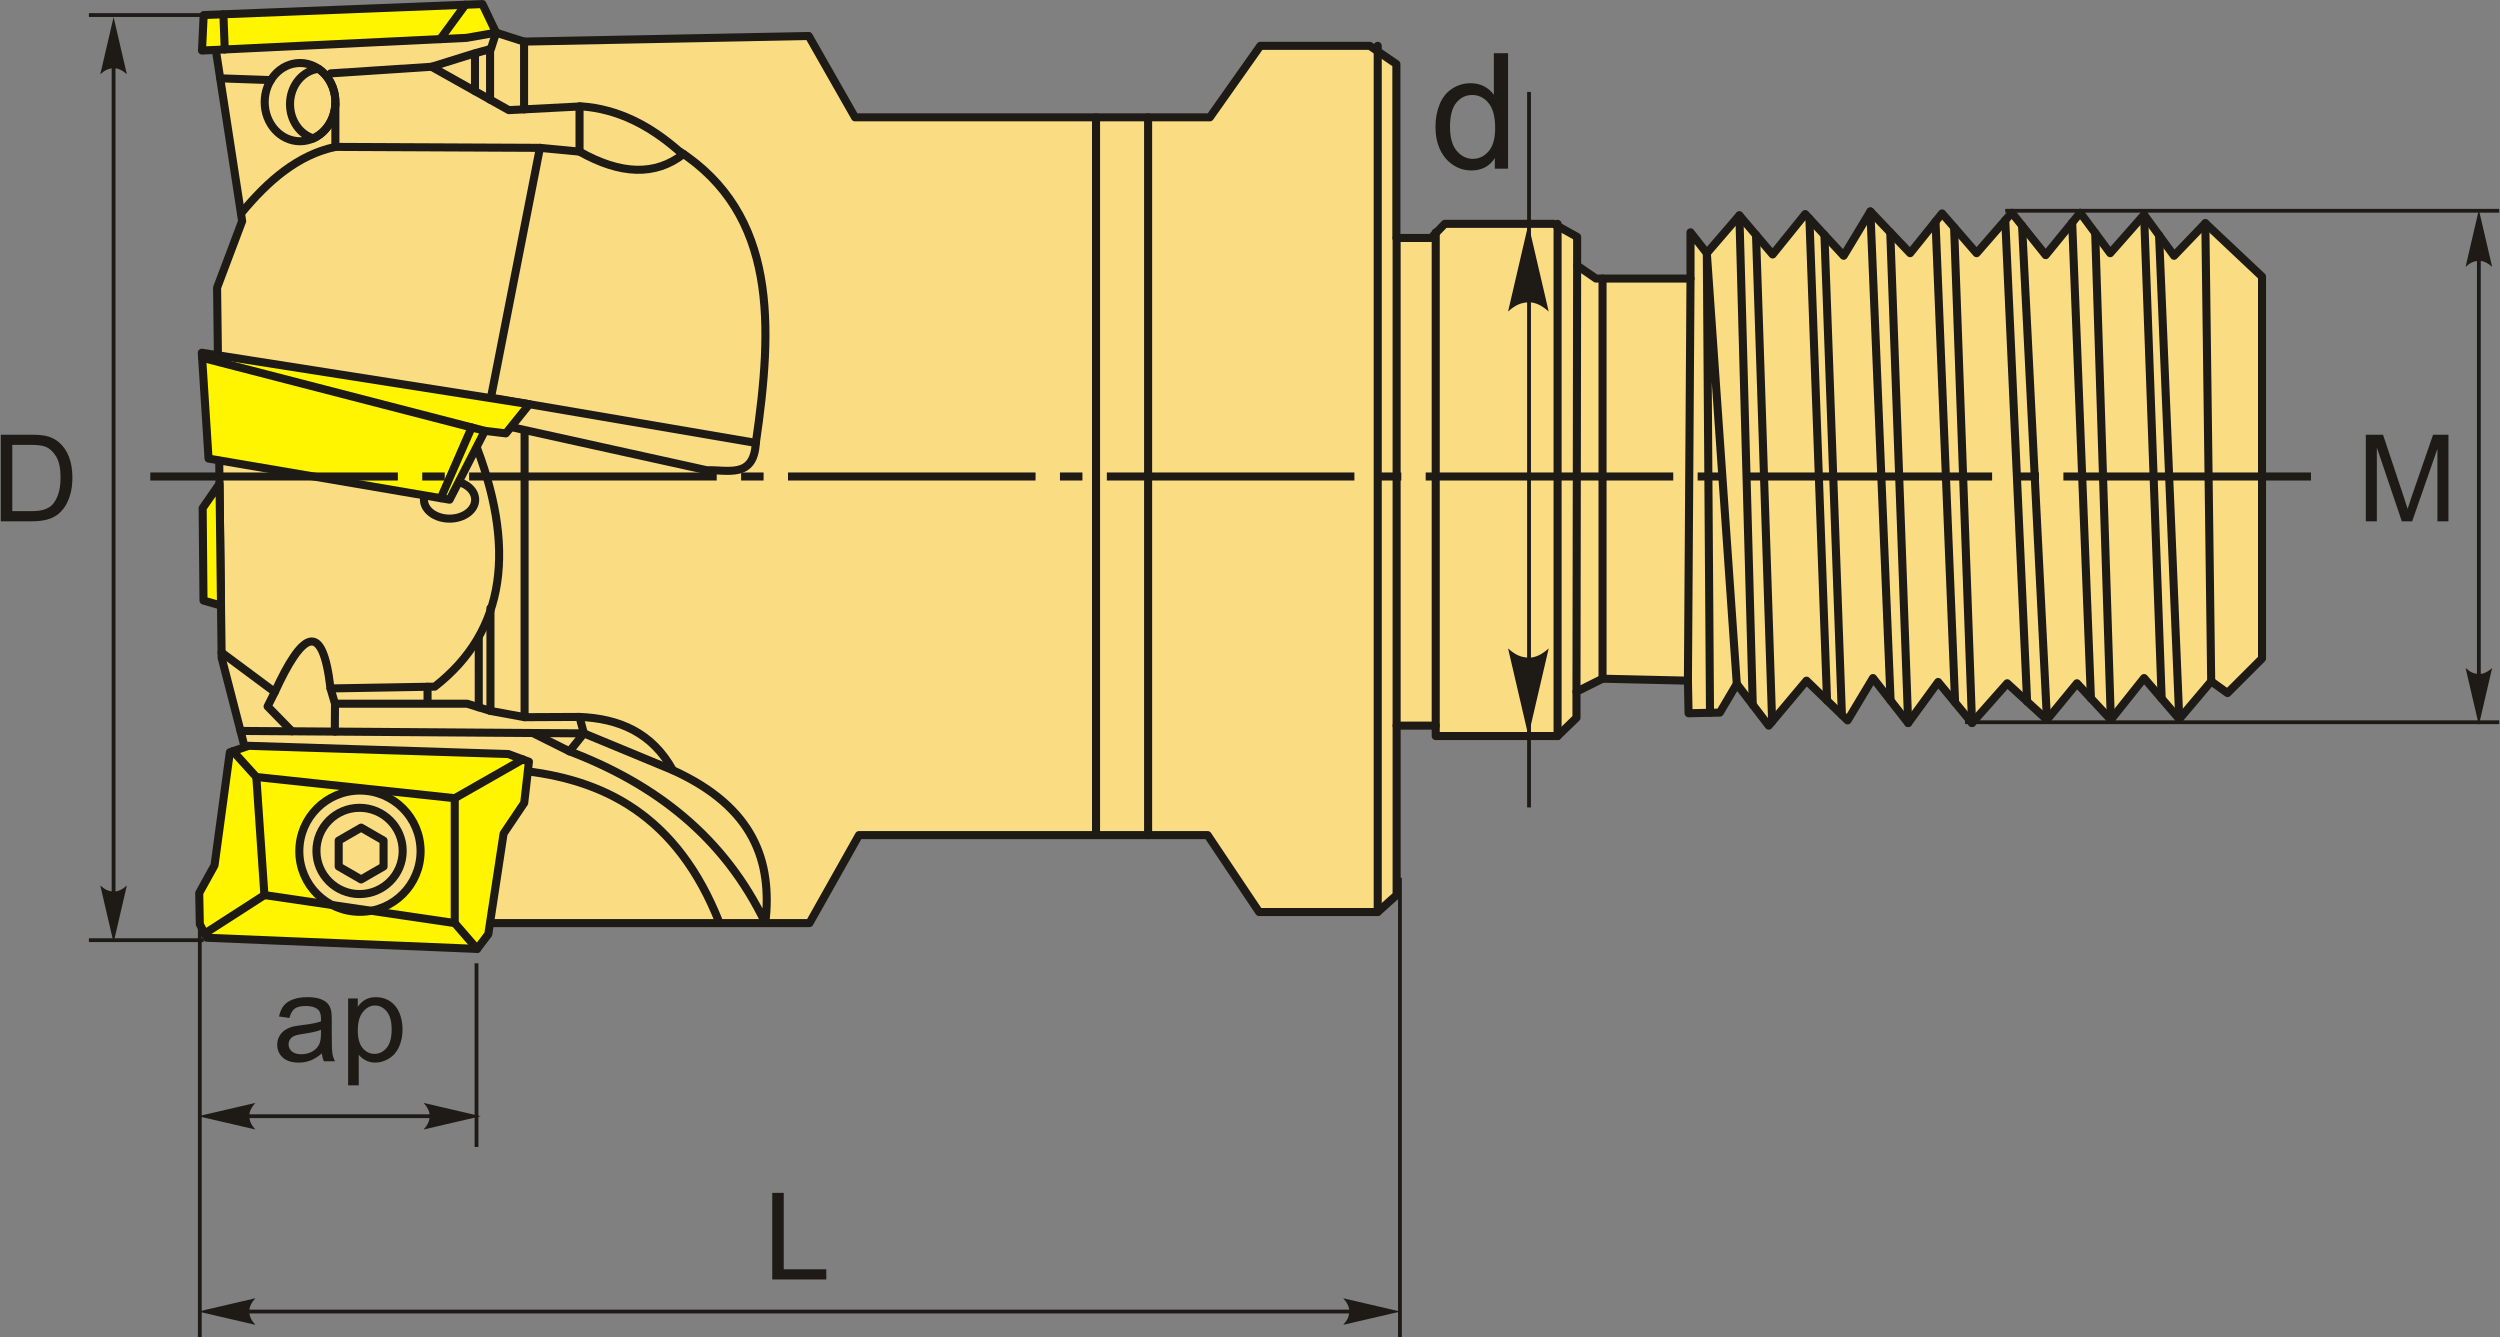 <svg width="1550" height="829" viewBox="0 0 1550 829" fill="none" xmlns="http://www.w3.org/2000/svg">
<rect x="0" y="0" width="1550" height="829" fill="#808080" stroke="none"/>
<g clip-path="url(#clip0_4_2)">
<path fill-rule="evenodd" clip-rule="evenodd" d="M134.591 178.374L150.134 137.09L132.746 24.049L303.171 18.839L324.914 25.789L501.425 22.319L530.117 72.745H750.104L781.411 28.404H849.226L865.75 39.708V147.528H887.31L895.797 138.781H963.276L977.819 146.865V164.638L989.537 172.722H1048.12V144.039L1058.23 156.968L1078.42 133.533L1099.03 157.775L1119.24 132.726L1143.07 158.583L1159.64 131.101L1184.28 156.968L1204.08 132.322L1225.49 156.968L1247.31 131.909L1268.32 158.179L1289.74 131.909L1308.32 156.968L1329.33 133.129L1347.91 158.583L1367.31 138.378L1402.46 171.511V408.271L1381.04 429.687L1370.94 422.411L1351.15 445.846L1329.33 420.392L1308.72 446.249L1287.71 423.632L1269.13 446.249L1244.48 423.632L1222.66 448.278L1201.65 422.824L1183.07 448.278L1161.25 420.392L1145.5 446.653L1120.04 422.007L1096.61 449.892L1076.81 424.035L1066.3 441.808L1046.91 442.212L1046.51 422.007L993.574 420.796L977.415 428.88V445.038L965.698 456.352H890.145V449.892H865.903V554.935L854.186 565.442H780.652L748.73 517.765H532.569L501.867 572.314H166.11L153.181 468.877L137.427 407.868L134.591 178.374Z" fill="#FADC82" stroke="#1E1A16" stroke-width="4.998" stroke-miterlimit="22.926" stroke-linecap="round" stroke-linejoin="round"/>
<path d="M186.017 87.567C198.121 87.567 207.933 76.709 207.933 63.315C207.933 49.921 198.121 39.063 186.017 39.063C173.913 39.063 164.101 49.921 164.101 63.315C164.101 76.709 173.913 87.567 186.017 87.567Z" stroke="#1E1A16" stroke-width="4.998" stroke-miterlimit="22.926" stroke-linecap="round" stroke-linejoin="round"/>
<path fill-rule="evenodd" clip-rule="evenodd" d="M197.523 42.668C203.771 46.946 207.933 54.587 207.933 63.315C207.933 73.495 202.271 82.203 194.236 85.798C185.931 83.251 179.817 74.716 179.817 64.575C179.817 53.145 187.584 43.745 197.523 42.668Z" stroke="#1E1A16" stroke-width="4.998" stroke-miterlimit="22.926" stroke-linecap="round" stroke-linejoin="round"/>
<path d="M136.523 48.56L167.898 49.666" stroke="#1E1A16" stroke-width="4.998" stroke-miterlimit="22.926" stroke-linecap="round" stroke-linejoin="round"/>
<path d="M205.011 45.494L267.548 41.399L293.848 33.219L304.373 30.297L307.584 20.252" stroke="#1E1A16" stroke-width="4.998" stroke-miterlimit="22.926" stroke-linecap="round" stroke-linejoin="round"/>
<path d="M267.548 41.399L315.475 68.285C330.48 67.506 345.475 66.728 360.48 65.949C383.059 67.564 402.774 77.772 420.682 93.411C482.094 133.062 479.23 202.059 468.608 274.603C467.426 296.875 451.172 291.146 438.214 291.549L138.965 225.503" stroke="#1E1A16" stroke-width="4.998" stroke-miterlimit="22.926" stroke-linecap="round" stroke-linejoin="round"/>
<path d="M149.413 132.36C166.235 111.886 184.873 95.959 207.933 91.076V64.594" stroke="#1E1A16" stroke-width="4.998" stroke-miterlimit="22.926" stroke-linecap="round" stroke-linejoin="round"/>
<path d="M207.933 91.076L334.767 91.662L304.373 246.545L468.608 274.603" stroke="#1E1A16" stroke-width="4.998" stroke-miterlimit="22.926" stroke-linecap="round" stroke-linejoin="round"/>
<path d="M334.767 91.662L359.307 93.998C384.636 108.301 406.254 109.233 423.786 95.478" stroke="#1E1A16" stroke-width="4.998" stroke-miterlimit="22.926" stroke-linecap="round" stroke-linejoin="round"/>
<path d="M359.307 93.998V65.949" stroke="#1E1A16" stroke-width="4.998" stroke-miterlimit="22.926" stroke-linecap="round" stroke-linejoin="round"/>
<path d="M324.924 67.795V25.789" stroke="#1E1A16" stroke-width="4.998" stroke-miterlimit="22.926" stroke-linecap="round" stroke-linejoin="round"/>
<path d="M303.844 61.758V30.297" stroke="#1E1A16" stroke-width="4.998" stroke-miterlimit="22.926" stroke-linecap="round" stroke-linejoin="round"/>
<path d="M294.482 56.51V33.219" stroke="#1E1A16" stroke-width="4.998" stroke-miterlimit="22.926" stroke-linecap="round" stroke-linejoin="round"/>
<path d="M137.379 404.542L170.378 429.063C187.238 392.238 199.945 383.433 204.915 426.833L269.538 425.718C313.908 391.142 320.416 339.226 293.492 271.969" stroke="#1E1A16" stroke-width="4.998" stroke-miterlimit="22.926" stroke-linecap="round" stroke-linejoin="round"/>
<path d="M149.125 453.18L362.008 454.689L359.278 444.49L325.241 444.654V267.153" stroke="#1E1A16" stroke-width="4.998" stroke-miterlimit="22.926" stroke-linecap="round" stroke-linejoin="round"/>
<path d="M325.241 444.654L304.075 440.761L289.589 436.301H207.702L204.915 426.833" stroke="#1E1A16" stroke-width="4.998" stroke-miterlimit="22.926" stroke-linecap="round" stroke-linejoin="round"/>
<path d="M265.078 435.743V425.794" stroke="#1E1A16" stroke-width="4.998" stroke-miterlimit="22.926" stroke-linecap="round" stroke-linejoin="round"/>
<path d="M296.827 438.531V395.66" stroke="#1E1A16" stroke-width="4.998" stroke-miterlimit="22.926" stroke-linecap="round" stroke-linejoin="round"/>
<path d="M304.075 440.761V377.06" stroke="#1E1A16" stroke-width="4.998" stroke-miterlimit="22.926" stroke-linecap="round" stroke-linejoin="round"/>
<path d="M170.378 429.063L165.918 437.973L180.971 453.401" stroke="#1E1A16" stroke-width="4.998" stroke-miterlimit="22.926" stroke-linecap="round" stroke-linejoin="round"/>
<path d="M207.702 436.301L207.577 453.593" stroke="#1E1A16" stroke-width="4.998" stroke-miterlimit="22.926" stroke-linecap="round" stroke-linejoin="round"/>
<path d="M278.727 321.549C287.497 321.549 294.607 316.29 294.607 309.803C294.607 303.316 287.497 298.057 278.727 298.057C269.957 298.057 262.848 303.316 262.848 309.803C262.848 316.29 269.957 321.549 278.727 321.549Z" stroke="#1E1A16" stroke-width="4.998" stroke-miterlimit="22.926" stroke-linecap="round" stroke-linejoin="round"/>
<path d="M359.278 444.49C383.915 445.48 404.398 454.256 417.154 477.528C467.849 500.588 478.826 534.384 474.53 572.314C449.23 519.245 406.629 486.208 353.088 465.83L330.269 454.458" stroke="#1E1A16" stroke-width="4.998" stroke-miterlimit="22.926" stroke-linecap="round" stroke-linejoin="round"/>
<path d="M353.088 465.83L362.008 454.689" stroke="#1E1A16" stroke-width="4.998" stroke-miterlimit="22.926" stroke-linecap="round" stroke-linejoin="round"/>
<path d="M417.154 477.528L362.008 454.689" stroke="#1E1A16" stroke-width="4.998" stroke-miterlimit="22.926" stroke-linecap="round" stroke-linejoin="round"/>
<path d="M320.781 477.528C374.187 482.69 419.884 505.375 446.125 572.314" stroke="#1E1A16" stroke-width="4.998" stroke-miterlimit="22.926" stroke-linecap="round" stroke-linejoin="round"/>
<path d="M679.54 517.765V72.745" stroke="#1E1A16" stroke-width="4.998" stroke-miterlimit="22.926" stroke-linecap="round" stroke-linejoin="round"/>
<path d="M711.828 517.765V72.745" stroke="#1E1A16" stroke-width="4.998" stroke-miterlimit="22.926" stroke-linecap="round" stroke-linejoin="round"/>
<path d="M854.186 565.442V28.404" stroke="#1E1A16" stroke-width="4.998" stroke-miterlimit="22.926" stroke-linecap="round" stroke-linejoin="round"/>
<path d="M865.903 449.892V147.529" stroke="#1E1A16" stroke-width="4.998" stroke-miterlimit="22.926" stroke-linecap="round" stroke-linejoin="round"/>
<path d="M993.574 420.796V172.722" stroke="#1E1A16" stroke-width="4.998" stroke-miterlimit="22.926" stroke-linecap="round" stroke-linejoin="round"/>
<path d="M1046.51 422.007L1048.12 172.722" stroke="#1E1A16" stroke-width="4.998" stroke-miterlimit="22.926" stroke-linecap="round" stroke-linejoin="round"/>
<path d="M1060.2 441.934L1058.23 156.968L1076.81 424.035" stroke="#1E1A16" stroke-width="4.998" stroke-miterlimit="22.926" stroke-linecap="round" stroke-linejoin="round"/>
<path d="M1098.72 447.374L1088.73 145.654" stroke="#1E1A16" stroke-width="4.998" stroke-miterlimit="22.926" stroke-linecap="round" stroke-linejoin="round"/>
<path d="M1086.71 436.964L1078.42 133.533" stroke="#1E1A16" stroke-width="4.998" stroke-miterlimit="22.926" stroke-linecap="round" stroke-linejoin="round"/>
<path d="M1132.77 434.33L1121.83 135.542" stroke="#1E1A16" stroke-width="4.998" stroke-miterlimit="22.926" stroke-linecap="round" stroke-linejoin="round"/>
<path d="M1131.15 145.654L1141.98 443.25" stroke="#1E1A16" stroke-width="4.998" stroke-miterlimit="22.926" stroke-linecap="round" stroke-linejoin="round"/>
<path d="M1159.64 131.101L1172.16 434.33" stroke="#1E1A16" stroke-width="4.998" stroke-miterlimit="22.926" stroke-linecap="round" stroke-linejoin="round"/>
<path d="M1183.07 448.278L1171.96 144.039" stroke="#1E1A16" stroke-width="4.998" stroke-miterlimit="22.926" stroke-linecap="round" stroke-linejoin="round"/>
<path d="M1222.66 448.278L1211.54 140.906" stroke="#1E1A16" stroke-width="4.998" stroke-miterlimit="22.926" stroke-linecap="round" stroke-linejoin="round"/>
<path d="M1212.16 435.551L1200.02 137.378" stroke="#1E1A16" stroke-width="4.998" stroke-miterlimit="22.926" stroke-linecap="round" stroke-linejoin="round"/>
<path d="M1269.13 446.249L1253.68 139.877" stroke="#1E1A16" stroke-width="4.998" stroke-miterlimit="22.926" stroke-linecap="round" stroke-linejoin="round"/>
<path d="M1243.26 136.561L1256.81 434.945" stroke="#1E1A16" stroke-width="4.998" stroke-miterlimit="22.926" stroke-linecap="round" stroke-linejoin="round"/>
<path d="M1296.38 432.965L1284.75 138.032" stroke="#1E1A16" stroke-width="4.998" stroke-miterlimit="22.926" stroke-linecap="round" stroke-linejoin="round"/>
<path d="M1299.02 144.443L1308.72 446.249" stroke="#1E1A16" stroke-width="4.998" stroke-miterlimit="22.926" stroke-linecap="round" stroke-linejoin="round"/>
<path d="M1340.24 433.119L1329.33 133.129" stroke="#1E1A16" stroke-width="4.998" stroke-miterlimit="22.926" stroke-linecap="round" stroke-linejoin="round"/>
<path d="M1338.63 145.856L1351.15 445.846" stroke="#1E1A16" stroke-width="4.998" stroke-miterlimit="22.926" stroke-linecap="round" stroke-linejoin="round"/>
<path d="M1370.94 422.411L1367.31 138.378" stroke="#1E1A16" stroke-width="4.998" stroke-miterlimit="22.926" stroke-linecap="round" stroke-linejoin="round"/>
<path d="M977.415 428.88L977.819 164.638" stroke="#1E1A16" stroke-width="4.998" stroke-miterlimit="22.926" stroke-linecap="round" stroke-linejoin="round"/>
<path d="M965.698 456.352V138.781" stroke="#1E1A16" stroke-width="4.998" stroke-miterlimit="22.926" stroke-linecap="round" stroke-linejoin="round"/>
<path d="M890.146 449.892V144.126" stroke="#1E1A16" stroke-width="4.998" stroke-miterlimit="22.926" stroke-linecap="round" stroke-linejoin="round"/>
<path fill-rule="evenodd" clip-rule="evenodd" d="M126.286 9.333L125.239 31.335L289.166 23.482L307.584 20.252L299.115 2.527L126.286 9.333Z" fill="#FFF500" stroke="#1E1A16" stroke-width="4.998" stroke-miterlimit="22.926" stroke-linecap="round" stroke-linejoin="round"/>
<path d="M139.349 30.653L138.494 8.852" stroke="#1E1A16" stroke-width="4.998" stroke-miterlimit="22.926" stroke-linecap="round" stroke-linejoin="round"/>
<path d="M272.922 24.261L288.561 2.941" stroke="#1E1A16" stroke-width="4.998" stroke-miterlimit="22.926" stroke-linecap="round" stroke-linejoin="round"/>
<path fill-rule="evenodd" clip-rule="evenodd" d="M137.023 375.455L136.091 299.941L125.652 315.032L126.171 372.321L137.023 375.455Z" fill="#FFF500" stroke="#1E1A16" stroke-width="4.998" stroke-miterlimit="22.926" stroke-linecap="round" stroke-linejoin="round"/>
<path fill-rule="evenodd" clip-rule="evenodd" d="M300.624 267.124L278.727 309.803L129.295 284.311L125.123 218.698L328.192 250.62L313.639 268.691L300.624 267.124Z" fill="#FFF500" stroke="#1E1A16" stroke-width="4.998" stroke-miterlimit="22.926" stroke-linecap="round" stroke-linejoin="round"/>
<path d="M300.624 267.125L125.325 221.812" stroke="#1E1A16" stroke-width="4.998" stroke-miterlimit="22.926" stroke-linecap="round" stroke-linejoin="round"/>
<path d="M273.258 308.871L292.435 265.01" stroke="#1E1A16" stroke-width="4.998" stroke-miterlimit="22.926" stroke-linecap="round" stroke-linejoin="round"/>
<path fill-rule="evenodd" clip-rule="evenodd" d="M133.005 536.499L123.518 553.647L123.883 572.997L128.266 581.398L295.808 588.329L302.739 579.206L312.236 516.784L325.011 497.8L327.933 472.251L315.148 467.502L154.181 462.398L142.502 466.416L133.005 536.499ZM223.168 490.139C243.931 490.139 260.762 506.97 260.762 527.733C260.762 548.495 243.931 565.326 223.168 565.326C202.406 565.326 185.575 548.495 185.575 527.733C185.575 506.97 202.406 490.139 223.168 490.139Z" fill="#FFF500" stroke="#1E1A16" stroke-width="4.998" stroke-miterlimit="22.926" stroke-linecap="round" stroke-linejoin="round"/>
<path d="M222.928 554.32C237.697 554.32 249.67 542.348 249.67 527.579C249.67 512.81 237.697 500.838 222.928 500.838C208.159 500.838 196.187 512.81 196.187 527.579C196.187 542.348 208.159 554.32 222.928 554.32Z" stroke="#1E1A16" stroke-width="4.998" stroke-miterlimit="22.926" stroke-linecap="round" stroke-linejoin="round"/>
<path fill-rule="evenodd" clip-rule="evenodd" d="M223.899 513.132L230.849 517.15L237.808 521.167V529.194V537.23L230.849 541.238L223.899 545.256L216.94 541.238L209.99 537.23V529.194V521.167L216.94 517.15L223.899 513.132Z" stroke="#1E1A16" stroke-width="4.998" stroke-miterlimit="22.926" stroke-linecap="round" stroke-linejoin="round"/>
<path d="M144.463 465.733L158.92 481.738L281.938 494.888L324.126 470.838" stroke="#1E1A16" stroke-width="4.998" stroke-miterlimit="22.926" stroke-linecap="round" stroke-linejoin="round"/>
<path d="M281.938 494.888V572.314L295.809 588.329" stroke="#1E1A16" stroke-width="4.998" stroke-miterlimit="22.926" stroke-linecap="round" stroke-linejoin="round"/>
<path d="M281.938 572.314L163.938 554.945L158.92 481.738" stroke="#1E1A16" stroke-width="4.998" stroke-miterlimit="22.926" stroke-linecap="round" stroke-linejoin="round"/>
<path d="M163.938 554.945L126.911 578.803" stroke="#1E1A16" stroke-width="4.998" stroke-miterlimit="22.926" stroke-linecap="round" stroke-linejoin="round"/>
<path fill-rule="evenodd" clip-rule="evenodd" d="M275.738 292.933H261.791V297.922H275.738V292.933ZM93.172 292.933H246.671V297.922H93.172V292.933ZM473.424 292.933H459.486V297.922H473.424V292.933ZM290.868 292.933H444.357V297.922H290.868V292.933ZM671.11 292.933H657.173V297.922H671.11V292.933ZM488.554 292.933H642.043V297.922H488.554V292.933ZM868.797 292.933H854.859V297.922H868.797V292.933ZM686.24 292.933H839.729V297.922H686.24V292.933ZM1066.49 292.933H1052.54V297.922H1066.49V292.933ZM883.926 292.933H1037.42V297.922H883.926V292.933ZM1264.18 292.933H1250.23V297.922H1264.18V292.933ZM1081.61 292.933H1235.11V297.922H1081.61V292.933ZM1279.31 292.933H1432.81V297.922H1279.31V292.933Z" fill="#1E1A16"/>
<path d="M1243.26 130.659H1549.5" stroke="#1E1A16" stroke-width="2.365" stroke-miterlimit="22.926"/>
<path d="M1218.33 447.797H1549.5" stroke="#1E1A16" stroke-width="2.365" stroke-miterlimit="22.926"/>
<path d="M1536.89 146.586V433.6" stroke="#1E1A16" stroke-width="2.365" stroke-miterlimit="22.926"/>
<path d="M1536.89 130.053L1545.13 165.475C1542.58 163.158 1539.75 161.61 1536.9 161.726C1533.85 161.86 1531.55 162.831 1528.65 165.475L1536.89 130.053Z" fill="#1E1A16"/>
<path d="M1536.89 449.556L1545.13 414.135C1542.58 416.451 1539.75 417.999 1536.9 417.884C1533.85 417.749 1531.55 416.778 1528.65 414.135L1536.89 449.556Z" fill="#1E1A16"/>
<path d="M1466.82 323.212V269.518H1477.47L1490.15 307.525C1491.34 311.062 1492.18 313.715 1492.72 315.474C1493.34 313.523 1494.3 310.649 1495.59 306.862L1508.51 269.518H1518.03V323.212H1511.2V278.294L1495.54 323.212H1489.13L1473.64 277.467V323.212H1466.82Z" fill="#1E1A16"/>
<path d="M70.42 34.113V569.017" stroke="#1E1A16" stroke-width="2.365" stroke-miterlimit="22.926"/>
<path d="M70.42 10.621L78.657 46.052C76.12 43.735 73.294 42.188 70.429 42.303C67.392 42.428 65.094 43.399 62.182 46.052L70.42 10.621Z" fill="#1E1A16"/>
<path d="M70.42 584.426L78.657 548.995C76.12 551.312 73.294 552.859 70.429 552.744C67.392 552.619 65.094 551.648 62.182 548.995L70.42 584.426Z" fill="#1E1A16"/>
<path d="M0.5 323.212V269.518H18.994C23.175 269.518 26.357 269.768 28.558 270.287C31.634 270.998 34.258 272.286 36.431 274.132C39.266 276.535 41.381 279.582 42.784 283.302C44.188 287.032 44.889 291.29 44.889 296.077C44.889 300.152 44.419 303.767 43.467 306.91C42.515 310.063 41.294 312.677 39.805 314.734C38.305 316.801 36.681 318.425 34.902 319.598C33.143 320.79 31.009 321.684 28.51 322.299C25.992 322.914 23.118 323.212 19.869 323.212H0.5ZM7.623 316.916H19.071C22.608 316.916 25.386 316.589 27.395 315.926C29.404 315.263 31.009 314.34 32.211 313.138C33.883 311.447 35.191 309.178 36.133 306.323C37.065 303.478 37.546 300.027 37.546 295.961C37.546 290.338 36.623 286.013 34.777 282.994C32.941 279.967 30.702 277.938 28.068 276.919C26.174 276.179 23.108 275.814 18.888 275.814H7.623V316.916Z" fill="#1E1A16"/>
<path d="M126.286 9.333H55.117" stroke="#1E1A16" stroke-width="2.365" stroke-miterlimit="22.926"/>
<path d="M126.286 582.907H55.117" stroke="#1E1A16" stroke-width="2.365" stroke-miterlimit="22.926"/>
<path d="M123.883 572.997V828.972" stroke="#1E1A16" stroke-width="2.365" stroke-miterlimit="22.926"/>
<path d="M295.424 597.258V711.125" stroke="#1E1A16" stroke-width="2.365" stroke-miterlimit="22.926"/>
<path d="M136.821 692.045H282.717" stroke="#1E1A16" stroke-width="2.365" stroke-miterlimit="22.926"/>
<path d="M298.067 692.045L262.646 683.807C264.963 686.355 266.51 689.181 266.395 692.035C266.26 695.083 265.289 697.37 262.646 700.283L298.067 692.045Z" fill="#1E1A16"/>
<path d="M122.903 692.045L158.324 683.807C156.008 686.355 154.46 689.181 154.575 692.035C154.71 695.083 155.681 697.37 158.324 700.283L122.903 692.045Z" fill="#1E1A16"/>
<path d="M199.551 653.106C197.1 655.191 194.735 656.653 192.467 657.518C190.208 658.383 187.786 658.806 185.181 658.806C180.913 658.806 177.625 657.768 175.328 655.682C173.021 653.605 171.877 650.943 171.877 647.704C171.877 645.81 172.31 644.07 173.175 642.494C174.05 640.917 175.184 639.668 176.587 638.716C178 637.774 179.577 637.044 181.336 636.553C182.633 636.217 184.594 635.89 187.209 635.573C192.534 634.948 196.475 634.179 198.984 633.304C199.003 632.41 199.022 631.834 199.022 631.593C199.022 628.921 198.398 627.037 197.148 625.932C195.456 624.442 192.947 623.711 189.622 623.711C186.507 623.711 184.21 624.259 182.739 625.345C181.249 626.432 180.163 628.354 179.452 631.132L173.002 630.228C173.588 627.47 174.55 625.23 175.895 623.538C177.251 621.837 179.202 620.53 181.749 619.607C184.287 618.694 187.247 618.232 190.602 618.232C193.918 618.232 196.639 618.626 198.724 619.415C200.791 620.193 202.329 621.174 203.309 622.356C204.28 623.548 204.972 625.047 205.367 626.854C205.578 627.979 205.693 630.007 205.693 632.92V641.667C205.693 647.78 205.828 651.645 206.107 653.279C206.366 654.913 206.924 656.48 207.722 657.979H200.82C200.157 656.595 199.734 654.97 199.551 653.106ZM199.022 638.485C196.619 639.456 193.024 640.283 188.218 640.956C185.498 641.34 183.575 641.782 182.451 642.273C181.326 642.753 180.461 643.465 179.846 644.397C179.24 645.329 178.923 646.367 178.923 647.521C178.923 649.251 179.586 650.722 180.922 651.875C182.259 653.038 184.21 653.625 186.776 653.625C189.314 653.625 191.573 653.077 193.563 651.962C195.533 650.866 196.994 649.357 197.917 647.444C198.638 645.954 198.984 643.772 198.984 640.879L199.022 638.485Z" fill="#1E1A16"/>
<path d="M215.834 672.897V619.059H221.832V624.173C223.245 622.193 224.841 620.712 226.629 619.722C228.407 618.732 230.57 618.232 233.108 618.232C236.424 618.232 239.356 619.088 241.893 620.799C244.431 622.5 246.344 624.913 247.641 628.008C248.929 631.122 249.573 634.516 249.573 638.235C249.573 642.196 248.862 645.771 247.44 648.953C246.017 652.125 243.941 654.567 241.211 656.268C238.5 657.95 235.645 658.806 232.646 658.806C230.445 658.806 228.465 658.344 226.735 657.412C224.976 656.489 223.553 655.326 222.428 653.913V672.897H215.834ZM221.832 638.754C221.832 643.743 222.842 647.434 224.851 649.818C226.879 652.202 229.33 653.404 232.204 653.404C235.126 653.404 237.625 652.164 239.702 649.693C241.788 647.213 242.826 643.397 242.826 638.207C242.826 633.256 241.816 629.556 239.779 627.095C237.741 624.634 235.318 623.404 232.492 623.404C229.695 623.404 227.215 624.721 225.072 627.335C222.909 629.959 221.832 633.756 221.832 638.754Z" fill="#1E1A16"/>
<path d="M136.821 813.16H847.227" stroke="#1E1A16" stroke-width="2.365" stroke-miterlimit="22.926"/>
<path d="M868.21 813.16L832.789 804.922C835.106 807.46 836.653 810.286 836.538 813.15C836.413 816.188 835.442 818.485 832.789 821.398L868.21 813.16Z" fill="#1E1A16"/>
<path d="M122.903 813.16L158.324 804.922C156.008 807.46 154.46 810.286 154.575 813.15C154.71 816.188 155.681 818.485 158.324 821.398L122.903 813.16Z" fill="#1E1A16"/>
<path d="M478.798 793.262V739.568H485.92V786.957H512.316V793.262H478.798Z" fill="#1E1A16"/>
<path d="M867.96 544.198V828.972" stroke="#1E1A16" stroke-width="2.365" stroke-miterlimit="22.926"/>
<path d="M926.797 104.581V98.006C923.51 103.122 918.682 105.68 912.292 105.68C908.162 105.68 904.361 104.55 900.92 102.27C897.448 99.999 894.767 96.815 892.846 92.757C890.945 88.668 890 83.984 890 78.693C890 73.526 890.863 68.842 892.578 64.63C894.315 60.428 896.903 57.193 900.345 54.963C903.786 52.714 907.649 51.594 911.891 51.594C915.024 51.594 917.808 52.261 920.243 53.576C922.678 54.891 924.66 56.627 926.191 58.744V33H934.995V104.581H926.797ZM898.999 78.704C898.999 85.34 900.396 90.291 903.211 93.569C906.015 96.856 909.333 98.489 913.145 98.489C916.997 98.489 920.264 96.917 922.955 93.784C925.647 90.651 926.992 85.874 926.992 79.443C926.992 72.376 925.626 67.178 922.873 63.859C920.14 60.541 916.761 58.898 912.744 58.898C908.83 58.898 905.563 60.48 902.933 63.664C900.314 66.839 898.999 71.862 898.999 78.704Z" fill="#1E1A16"/>
<path d="M948 57V500.611" stroke="#1E1A16" stroke-width="2.363" stroke-miterlimit="22.926"/>
<path d="M947.594 139L960.199 193.169C956.306 189.635 951.981 187.262 947.615 187.436C942.961 187.631 939.448 189.121 935 193.169L947.594 139Z" fill="#1E1A16"/>
<path d="M947.594 456.179L960.199 402C956.306 405.544 951.981 407.917 947.615 407.742C942.961 407.547 939.448 406.058 935 402L947.594 456.179Z" fill="#1E1A16"/>
</g>
<defs>
<clipPath id="clip0_4_2">
<rect width="1549" height="829" fill="white" transform="translate(0.5)"/>
</clipPath>
</defs>
</svg>
